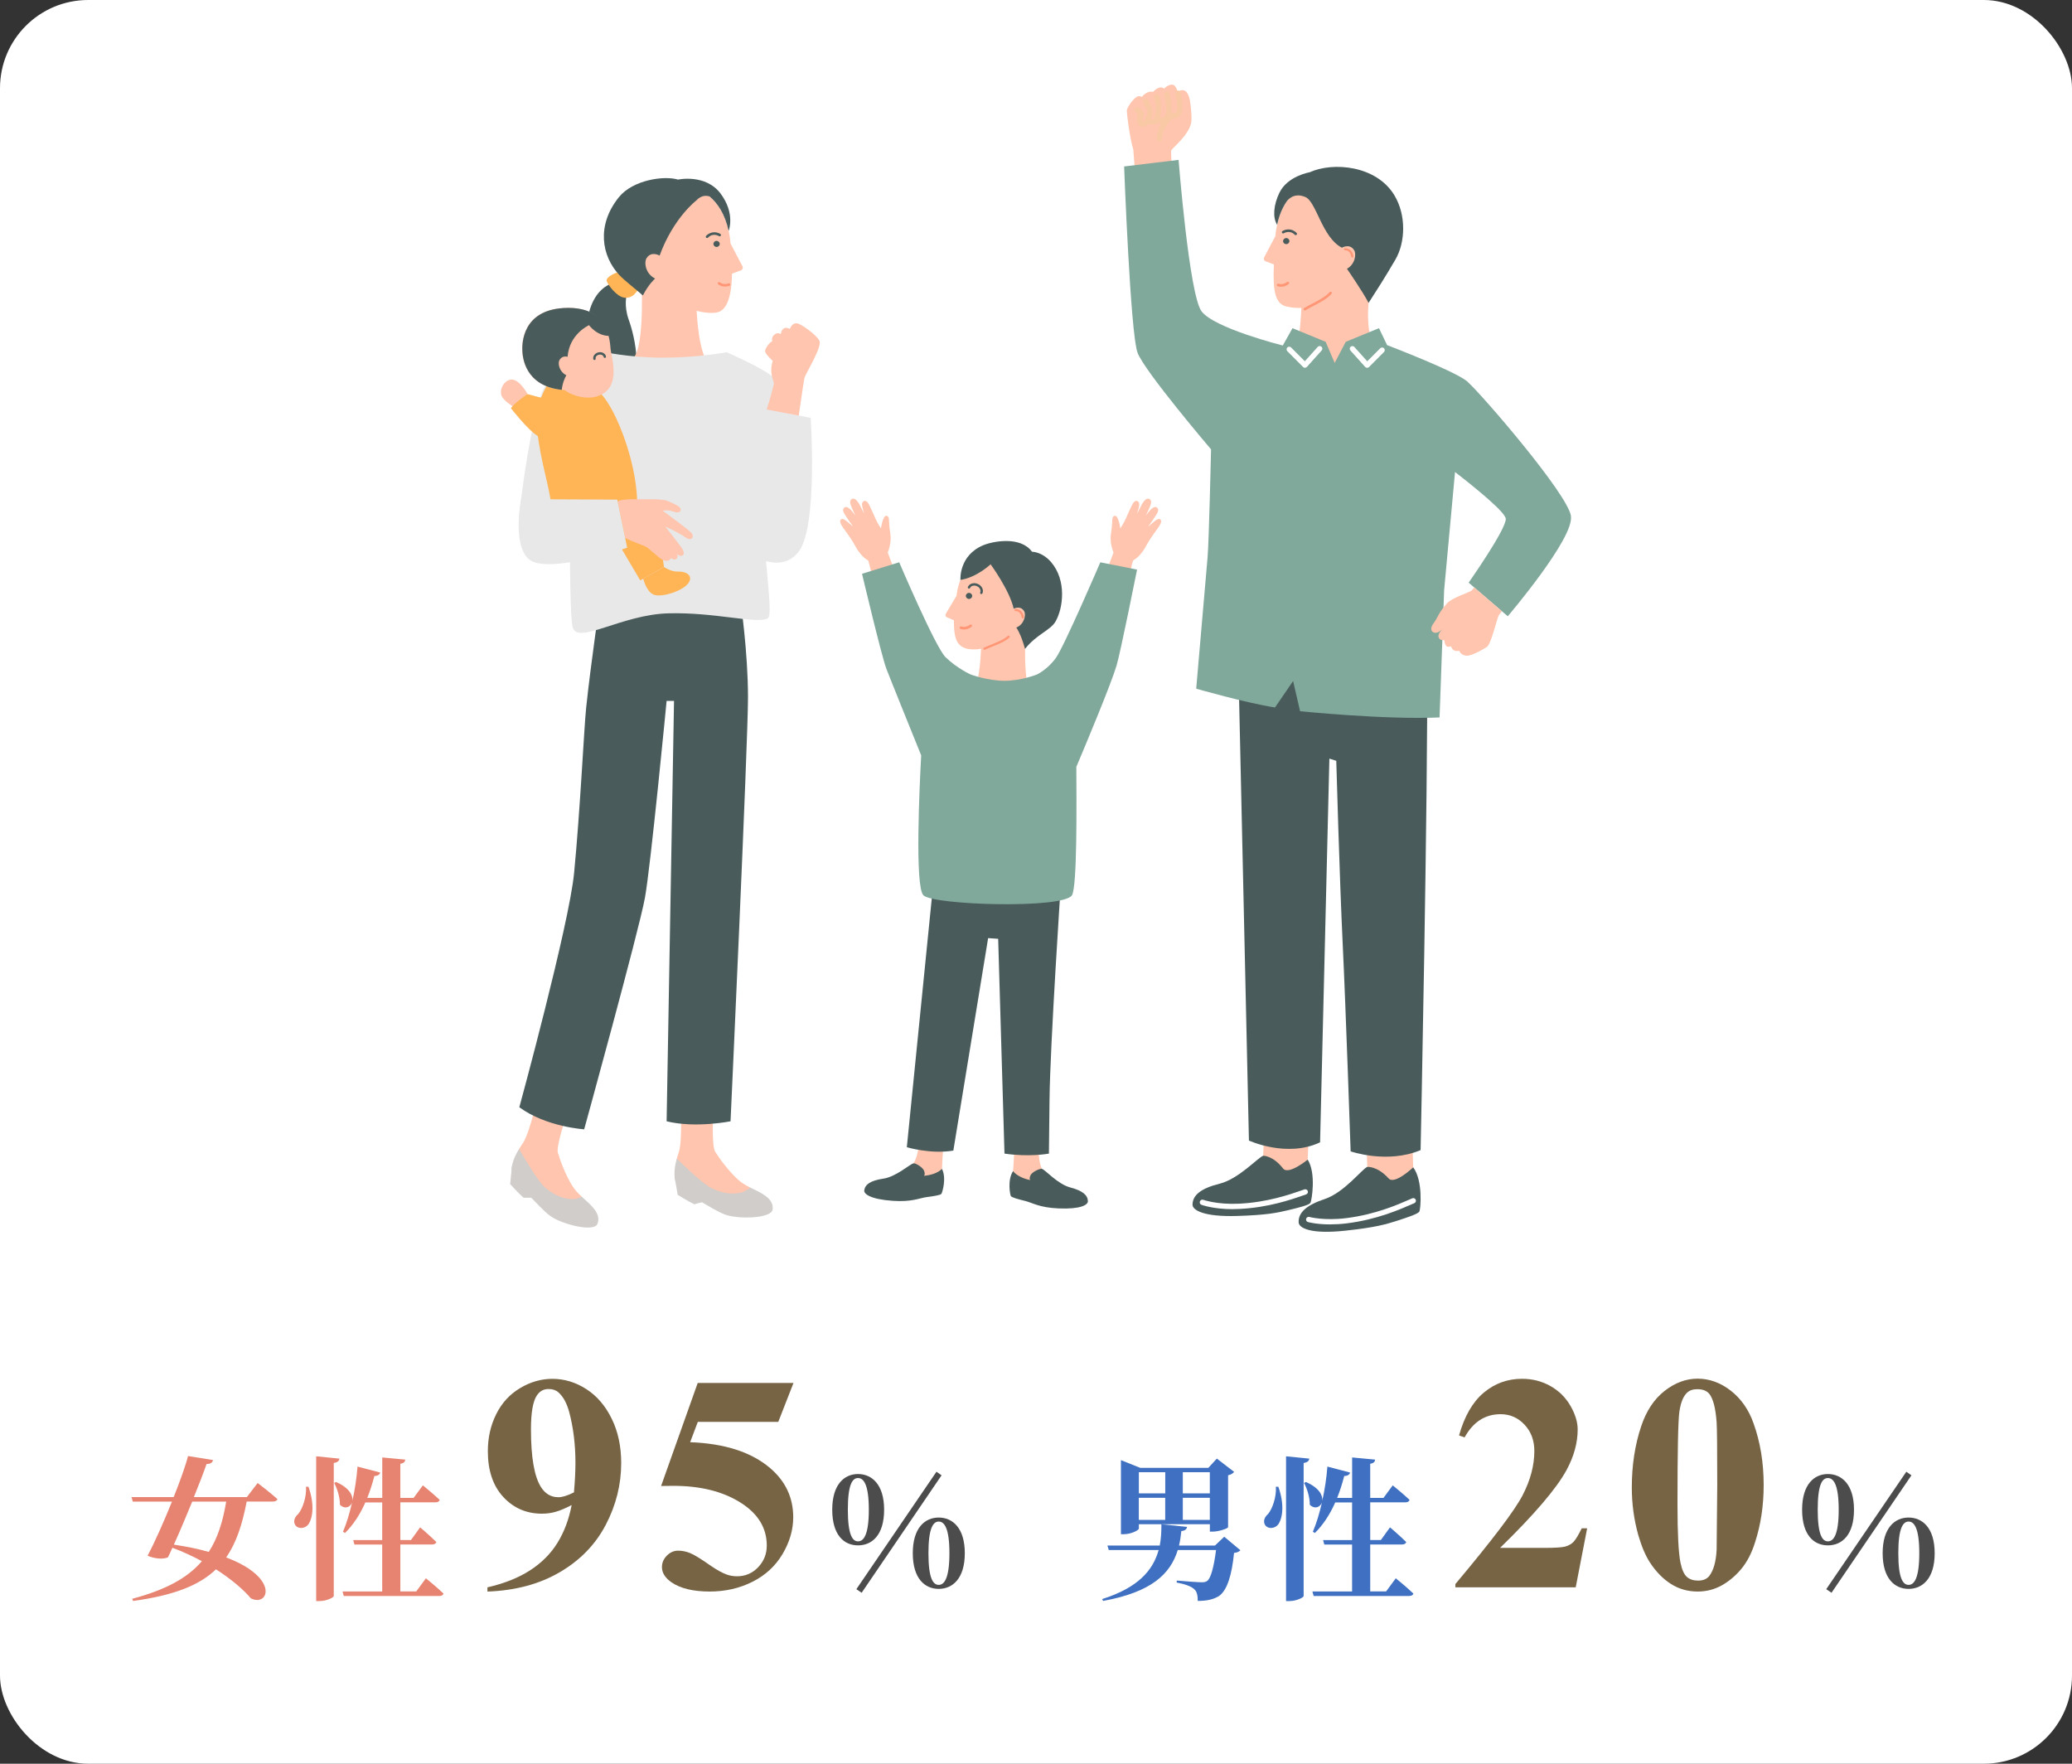 <?xml version="1.0" encoding="UTF-8"?><svg id="b" xmlns="http://www.w3.org/2000/svg" width="470" height="400" viewBox="0 0 470 400"><rect x="0" y="0" width="470" height="400" fill="#333333" stroke="none"/><defs><style>.d{fill:#4c4c4c;}.d,.e,.f,.g,.h,.i,.j,.k,.l,.m,.n,.o,.p{stroke-width:0px;}.e{fill:#776445;}.f{fill:#e78371;}.g{fill:#ffc5ae;}.h{fill:#d0cdca;}.i{fill:#ffb455;}.j{fill:#e8e8e8;}.k{fill:#495c5b;}.l{fill:#ff9676;}.m{fill:#fff;}.n{fill:#f8c9a4;}.o{fill:#80a89b;}.p{fill:#3f70c1;}</style></defs><g id="c"><rect class="m" x="0" width="470" height="400" rx="20" ry="20"/><path class="g" d="M235.61,259.91s-.17,3.64.78,5.2l.09,3.72-5.19.4-1.49-3.62s.29-3.5.24-5.61l5.57-.08Z"/><path class="k" d="M229.79,265.61c-1.31,2-.68,5.34-.49,5.65.2.33,1.6.7,3.26,1.11,1.66.42,3.17,1.5,7.52,1.69,5.08.22,6.71-.81,6.69-1.63-.03-1.35-1.15-2.38-3.99-3.12-2.85-.75-5.66-3.98-6.39-4.2-.34-.2-1.99.53-2.52,1.25-.17.23-.47.91-.18,1.27-1.45-.27-3.13-1-3.89-2.03Z"/><path class="g" d="M208.53,258.78s-.24,3.63-1.35,5.08l-.5,3.68,5.11.98,1.89-3.43s.1-3.51.39-5.6l-5.53-.71Z"/><path class="k" d="M213.67,265.09c1.08,2.13.08,5.38-.14,5.67-.24.3-1.66.51-3.36.74-1.7.23-3.32,1.14-7.66.84-5.07-.35-6.58-1.56-6.47-2.37.18-1.34,1.4-2.23,4.32-2.66,2.91-.42,6.07-3.32,6.82-3.46.36-.16,1.92.74,2.36,1.53.14.25.37.95.04,1.28,1.48-.1,3.23-.65,4.09-1.58Z"/><path class="k" d="M227.85,261.63l-1.43-48.71-2.28-.16-7.89,48.19c-5.17.86-10.55-.77-10.55-.77l6.09-60.73,28.84,1.16s-2.42,36.33-2.56,48.68l-.14,12.34s-4.38.84-10.08,0Z"/><path class="g" d="M263.23,117.81c-.48-.36-1.11.22-1.72.72-.32.27-.74.63-1.08.92.41-.57,1.15-1.59,1.74-2.52.48-.76.84-1.4.21-1.85-.68-.49-1.78.98-1.78.98l-.7.87c.25-.47.49-.96.69-1.43.45-1.04.87-1.98.1-2.35-.96-.47-1.91,1.69-1.91,1.69l-.87,1.7c.22-.7.42-1.41.48-1.75.12-.64-.05-1.01-.46-1.17-.36-.14-.81.22-1.13.87-.44.89-.94,2.04-1.39,3.05-.61,1.37-1.28,2.27-1.28,2.27-.12-.81-.54-2.86-1.2-2.83-.62.02-.62.67-.66,1.65-.03.73-.13,1.5-.27,2.42-.34,2.15.59,4.26.59,4.26,0,0-.54,1.42-1.38,3.66,1.44.39,3.51.95,5.01,1.36.42-2.01.81-3.23.81-3.23,1.4-.7,2.57-2.52,3.08-3.53.33-.65,1.22-2,2.4-3.6.55-.75,1.19-1.77.71-2.13Z"/><path class="g" d="M190.73,117.81c.48-.36,1.11.22,1.72.72.32.27.74.63,1.08.92-.41-.57-1.15-1.59-1.74-2.52-.48-.76-.84-1.4-.21-1.85.68-.49,1.78.98,1.78.98l.7.87c-.25-.47-.49-.96-.69-1.43-.45-1.04-.87-1.98-.1-2.35.96-.47,1.91,1.69,1.91,1.69l.87,1.7c-.22-.7-.42-1.41-.48-1.75-.12-.64.05-1.01.46-1.17.36-.14.81.22,1.13.87.44.89.94,2.04,1.39,3.05.61,1.37,1.28,2.27,1.28,2.27.12-.81.54-2.86,1.2-2.83.62.02.62.67.66,1.65.03.73.13,1.5.27,2.42.34,2.15-.59,4.26-.59,4.26,0,0,.54,1.42,1.38,3.66-1.44.39-3.51.95-5.01,1.36-.42-2.01-.81-3.23-.81-3.23-1.4-.7-2.57-2.52-3.08-3.53-.33-.65-1.22-2-2.4-3.6-.55-.75-1.19-1.77-.71-2.13Z"/><path class="g" d="M219.34,159.72c2.98-3.67,3.06-10.46,3.2-12.59l.08-5.49,10.01.21-.11,5.33c-.04,2.42.11,7.78.88,8.77l-3.83,2.9-10.23.86Z"/><path class="g" d="M216.97,135.11l-2.44,4.11c-.16.28-.05.63.24.76l1.62.71c-.08,4.75,1.09,5.54,2.02,6.09.66.39,2.28.71,4.12.35,0,0,2.71-.6,4.48-1.76,1.49-.97,2.07-1.94,2.07-1.94,0,0,8.1-2.42,6.7-10.59-1.3-7.58-8.47-7.85-8.47-7.85,0,0-8-1.24-10.16,8.96-.08.4-.13.79-.19,1.17Z"/><path class="k" d="M217.85,131.52c3.7-.54,6.85-3.54,6.85-3.54,0,0,4.3,5.85,5.24,10.07,0,0,1.55-.82,2.37.57.48.82.05,2.96-1.78,3.71,0,0,1.04,1.36,1.98,4.84,2.55-3.27,5.78-4.21,6.93-6.23,1.74-3.06,2.52-9.28-.98-13.42-1.21-1.43-2.86-2.32-4.37-2.4-2.61-3.59-8.86-2.37-11.02-1.48-5.62,2.32-5.21,7.87-5.21,7.87Z"/><path class="o" d="M257.92,129.18l-8.33-1.65s-8.21,19.1-10.09,21.7c-1.88,2.61-4.28,3.74-4.28,3.74,0,0-3.55,1.43-7.37,1.43s-7.68-1.43-7.68-1.43c0,0-3.1-1.4-5.7-3.94-2.29-2.25-10.5-21.51-10.5-21.51l-8.43,2.61s4.42,18.66,5.52,21.54c.89,2.33,5.99,14.93,7.9,19.65-.35,6.36-1.5,29.81.51,31.74,2.33,2.24,31.81,3.11,33.69-.03,1.22-2.04,1.02-21.13.99-29.11,2.41-5.71,7.84-18.69,9.12-22.96.89-2.95,4.66-21.8,4.66-21.8Z"/><path class="l" d="M223.3,147.37c-.09,0-.16-.06-.2-.15-.06-.13,0-.28.12-.34.55-.26,1.15-.5,1.73-.73,1.32-.53,2.69-1.07,3.66-1.92.11-.09.27-.08.36.02.09.11.08.27-.02.36-1.04.91-2.45,1.47-3.81,2.01-.6.24-1.16.47-1.7.72-.05.02-.09.03-.14.02Z"/><path class="l" d="M232,140.23c-.11,0-.22-.08-.23-.2-.26-1.54-1.36-1.44-1.4-1.43-.13.01-.25-.08-.26-.21-.02-.13.08-.25.21-.26.02,0,1.6-.16,1.93,1.83.02.13-.07.25-.2.27-.01,0-.03,0-.04,0Z"/><path class="k" d="M219.09,135.17c.01.38.34.68.74.67.39-.01.71-.33.69-.71-.01-.38-.34-.68-.74-.67-.39.01-.71.33-.69.71Z"/><path class="l" d="M217.77,142.57c-.09-.08-.12-.21-.07-.33.06-.15.23-.22.38-.16.04.02.93.36,1.94-.39.13-.1.31-.07.41.06.1.13.07.31-.06.41-1.29.97-2.47.49-2.52.47-.03-.01-.06-.03-.09-.06Z"/><path class="k" d="M222.6,134.73s-.07,0-.11-.02c-.14-.06-.2-.22-.14-.36.22-.49-.12-1.13-.75-1.41-.63-.28-1.33-.11-1.55.39-.06.14-.22.2-.36.14-.14-.06-.2-.22-.14-.36.34-.77,1.36-1.07,2.27-.67.91.4,1.37,1.36,1.03,2.13-.05.1-.14.16-.25.16Z"/><path class="g" d="M170.13,269.3c-.58-.29-1.13-.57-1.57-.87-.4-.27-.81-.6-1.23-.98-1.99-1.8-4.11-4.64-5.12-6.27-1.23-1.98.1-18.16.1-18.16h-8.29s1.12,15.29-.06,18.33c-.15.44-.3.92-.44,1.43l.98,4.36,11.08,5.58,4.79-.83-.24-2.57Z"/><path class="h" d="M153.52,262.77c1.88,1.8,6.04,5.89,8.17,6.85,3.01,1.37,5.64,1.26,7.2.57.35-.16.88-.49,1.25-.89,2.38,1.18,5.42,2.42,5.12,4.98-.24,2.1-7.78,2.27-10.75,1.19-1.7-.62-3.94-2.05-5.64-3.01-1.54-.86-3.26-1.42-4.51-2.61-1.84-1.75-1.5-4.68-.84-7.09Z"/><path class="h" d="M159.57,272.55l-2.08.57c-1.62-.79-3.76-2.14-3.76-2.14l-.71-4.06,6.54,3.27v2.36Z"/><path class="g" d="M131.95,271.39c-.48-.44-.93-.86-1.27-1.27-.31-.37-.62-.8-.92-1.28-1.42-2.28-2.69-5.58-3.22-7.43-.64-2.24,5.05-17.45,5.05-17.45l-7.98-2.26s-3.09,15.02-5.05,17.62c-.26.39-.54.81-.81,1.25l-.24,4.46,9.15,8.39,4.83.5.47-2.54Z"/><path class="h" d="M117.74,260.57c1.32,2.24,4.21,7.31,5.99,8.82,2.52,2.14,5.08,2.75,6.77,2.51.38-.06.98-.23,1.44-.51,1.97,1.79,4.55,3.8,3.57,6.19-.81,1.95-8.1.06-10.66-1.79-1.47-1.06-3.23-3.05-4.61-4.43-1.25-1.25-2.75-2.25-3.63-3.74-1.29-2.19-.17-4.91,1.13-7.05Z"/><path class="h" d="M120.9,271.63h-2.15c-1.34-1.22-3.03-3.09-3.03-3.09l.42-4.1,5.41,4.92-.64,2.27Z"/><path class="k" d="M139.56,91.77c-3.07,1.47-9.34,1.2-9.34,1.2,5.3-1.15,4.2-8.28,3.56-12.53-.66-4.33-1.23-6.36.05-10.35,1.32-4.12,3.85-5.56,5.55-6.05l2.77,2.88s-.69,2.39.48,5.63c1.17,3.24,4.54,15.27-3.07,19.22Z"/><path class="i" d="M144.13,66.48s-.88,1.27-2.57,1.02-3.63-2.86-3.93-3.73c-.3-.87,1.78-1.75,1.78-1.75l1.32-.58,4.31,3.97-.92,1.08Z"/><path class="g" d="M143.77,81.08l.84,3.77,13.64,3.02,2.5-5.25c-2.2-2.8-2.61-10.01-2.79-12.93l-.32-7.86-12.16.49s.88,15.72-1.71,18.76Z"/><path class="g" d="M150.31,64.6c2.44,5.85,10.92,6.99,12.87,6.09,1.2-.55,2.76-2.26,2.86-8.62l2.03-.76c.37-.14.53-.57.35-.91l-2.72-5.19c-.05-.47-.07-.95-.15-1.44-1.98-12.63-11.87-11.64-11.87-11.64,0,0-8.81-.13-10.89,9.07-2.24,9.92,7.52,13.41,7.52,13.41Z"/><path class="k" d="M165.28,52.35c-.86-3.87-2.52-6.29-4.32-7.79-1.77-.61-2.98.88-2.98.88,0,0-5.23,3.95-8.36,12.53,0,0-1.85-1.11-2.94.55-.64.97-.26,3.6,1.92,4.65,0,0-1.53,1.35-2.77,3.84-1.68-1.48-4.17-3.37-5.35-4.64-4.02-4.29-5.23-11.25-.12-17.62,3.19-3.98,10.3-4.97,13.44-4.02,0,0,6.26-1.37,9.66,3.18,3.4,4.55,1.83,8.45,1.83,8.45Z"/><path class="k" d="M136.11,136.35s-2.05,13.8-3.15,24.16c-.48,4.58-1.35,23.25-2.74,37.52-1.16,11.87-12.42,53.09-12.42,53.09,6.13,4.48,14.71,5,14.71,5,0,0,12.45-45.16,13.78-52.49,1.33-7.33,4.92-44.67,4.92-44.67h1.68s-1.68,95.34-1.68,95.34c6.55,1.61,14.5,0,14.5,0,0,0,3.96-85.72,3.96-96.14,0-10.42-1.7-21.81-1.7-21.81h-31.86Z"/><path class="j" d="M117.73,117.43c1.29-12.73,4.13-27.67,5.93-29.83,1.08-1.3,8.16-5.82,12.76-7.89,0,0,6.08,1.41,13.99,1.41,7.91,0,14.43-1.24,14.43-1.24,4.74,2.11,9.74,4.64,10.69,5.86.55.71,1.75,4.23,2.87,7.97l5.49,1.06s1.67,24.87-2.77,30.41c-2.23,2.79-5.22,2.68-7.36,2.08.58,6.93,1.34,12.57.33,13.03-2.72,1.22-11.92-1.47-22.5-1.19-10.58.27-20.66,7.24-21.7,3.14-.55-2.17-.64-14.08-.61-24.8h-11.55Z"/><path class="g" d="M173.9,92.86c.69-2.1,1.21-3.97,1.62-5.72.16-.69-.55-1.24-.57-3.25,0-.81.15-1.5.33-2.05-.34-.31-1.6-1.49-1.73-2.14-.09-.45.72-1.75,1.48-2.23.04-.03.09-.03.15-.03v-.02c-.28-.82.32-1.79,1.32-1.86.13,0,.34.07.6.2.06-.35.34-1.6,1.47-1.39.16.03.36.11.58.21.43-.88.84-1.3,1.61-1.26.84.04,4.56,2.68,5.14,4.02.58,1.34-3.07,7.3-3.39,8.27-.12.37-.6,3.65-1.33,8.65l-7.29-1.39Z"/><path class="i" d="M150.6,128.57s1.59,1.15,3.26,1.06c1.67-.09,3.6.93,2.22,2.71-1.39,1.78-6.14,3.24-7.83,2.51-1.69-.73-2.34-3.62-2.34-3.62l4.7-2.66Z"/><path class="i" d="M125.08,86.07l10.55,2.7c3.19,1.99,8.72,14.98,8.89,24.94,0,0,3.96.27,5,7.31l1.09,7.53-5.38,3.08-5.81-9.84c-1.72.22-4.11.42-7.1.42-7.07,0-7.1-6.46-7.1-6.46-.52-5.35-2.52-10.58-3.37-18.11-.8-7.09,3.23-11.6,3.23-11.6Z"/><path class="g" d="M116.29,92.13s-1.22-.66-2.21-1.85c-1.13-1.36,0-3.86,1.7-4.18,1.94-.37,3.89,3.26,3.89,3.26l-3.38,2.77Z"/><path class="i" d="M127.57,100.18c-1.9-.11-3.53-.05-5.7-1.37-2.16-1.32-5.97-6.22-5.97-6.22.55-1.01,3.75-3.22,3.75-3.22,0,0,2.86.82,5.41,1.37l2.5,9.44Z"/><path class="g" d="M127.7,69.86c9.34-.61,10.57,5.91,10.77,9,.15,2.25,2.85,9.46-3.35,11.12-1.89.51-4.87.08-7.09-1.52-9.03-.62-9.49-7.5-9.57-8.89-.1-1.84.12-9.12,9.23-9.71Z"/><path class="k" d="M127.7,69.86c7.08-.46,9.98,3.18,10.83,6.31-3.02.21-4.92-2.42-4.92-2.42,0,0-4.47,1.96-4.86,7.16-.51-.12-1.36-.14-1.86.79-.41.77.01,2.64,1.58,3.4-.34.59-.89,1.78-1.04,3.31-8.42-.89-8.87-7.48-8.94-8.83-.1-1.84.12-9.12,9.23-9.71Z"/><path class="g" d="M140.58,113.48c1.54-.26,2.56-.29,3.74-.25,1.23.05,5.6-.2,7.05.36.7.27,1.46.64,2.08.96.69.36,1.07.81.94,1.24-.1.36-.74.6-1.57.26-.89-.37-2.06-.37-2.5-.2.15.08.28.16.39.25,1.58,1.22,5.1,3.73,6.02,4.65.52.52.53,1.16.12,1.41-.53.32-1.24-.21-1.24-.21-1.81-1.29-4.69-2.51-4.69-2.51,0,0,2.91,3.66,3.55,4.6,0,0,1.05,1.33.45,1.85-.6.52-1.4-.27-1.4-.27,0,0,.42.7-.09,1.13-.51.42-1.23-.18-1.23-.18,0,0-.67,1.57-2.82-.23-2.15-1.8-2.23-1.96-2.95-2.39-.43-.25-2.64-.93-4.61-1.94l-1.7-8.29c.27-.16.46-.24.46-.24Z"/><path class="j" d="M140.03,113.31l-21.83-.1s-2.04,10.12,1.68,13.55c4.07,3.74,22.38-2.54,22.38-2.54l-2.24-10.91Z"/><path class="k" d="M161.83,55.34c.01.38.34.68.74.67.39-.01.71-.33.69-.71-.01-.38-.34-.68-.74-.67-.39.01-.71.33-.69.71Z"/><path class="k" d="M160.41,53.98c.07,0,.14-.03.19-.09,1.15-1.16,2.43-.37,2.49-.34.14.09.32.05.4-.09.09-.14.05-.32-.09-.4-.59-.38-2.02-.78-3.22.42-.11.12-.11.3,0,.41.06.06.14.09.22.09Z"/><path class="l" d="M162.84,64.4c-.06-.11-.05-.24.04-.33.11-.12.29-.13.41-.03.04.03.77.64,1.97.23.15-.05.32.03.37.18.05.15-.03.32-.18.37-1.53.52-2.5-.31-2.54-.34-.03-.02-.05-.05-.06-.08Z"/><path class="k" d="M134.85,81.65c-.13,0-.24-.09-.27-.22-.14-.68.4-1.36,1.19-1.52.37-.08.76-.03,1.07.14.33.18.55.46.62.8.03.15-.07.29-.21.32-.15.03-.29-.07-.32-.21-.04-.18-.16-.33-.34-.43-.2-.11-.45-.14-.71-.09-.5.1-.85.5-.77.88.03.15-.07.29-.21.32-.02,0-.04,0-.05,0Z"/><path class="g" d="M269.93,22.84c-.16-.58-.45-2.54-1.93-2.39-.38.04-.62.32-.77.67-.16-.62-.38-1.18-.69-1.57-.65-.81-1.86-.08-2.51.57-.68-.75-1.9.06-2.51.74-.87-.37-2.22.6-2.46,1.12,0,0-.54-.23-.82-.17-1.1.24-2.62,2.67-2.64,3.23s.61,6.05,1.47,8.85l.44,5.71,8.33-.82s-.25-4.2-.17-4.64c.09-.44,3.98-3.42,4.53-6.3.23-1.24-.16-4.53-.28-4.99Z"/><polygon class="g" points="286.53 262.1 286.94 252.15 297.1 252.46 296.62 262.98 295.6 267.98 285.22 269.56 286.53 262.1"/><path class="k" d="M296.62,262.98c1.98,3.08.92,9.34.63,9.82-.32.5-2.46,1.04-5.01,1.65-2.56.61-4.85,1.11-11.51,1.32-7.78.25-10.27-1.35-10.23-2.6.06-2.07,1.79-3.63,6.17-4.72,4.37-1.1,8.74-6,9.87-6.33,0,0,2.19-.08,4.51,2.89,1.22,1.56,5.59-2.02,5.59-2.02Z"/><path class="m" d="M279.63,274.23c-4.37,0-6.98-.94-7.1-.99-.31-.11-.47-.46-.35-.77.11-.31.46-.47.77-.36.03.01,3.11,1.12,8.11.88,6.41-.31,11.49-2.08,14.22-3.03l.61-.21c.31-.11.65.06.76.37.11.31-.06.65-.37.76l-.61.21c-2.79.97-7.97,2.78-14.55,3.09-.51.02-1.01.04-1.48.04Z"/><polygon class="g" points="310.15 264.64 309.79 254.42 320.22 253.93 320.56 264.74 319.9 269.95 309.4 272.39 310.15 264.64"/><path class="k" d="M320.56,264.74c2.27,3.01,1.68,9.5,1.41,10.01-.28.54-2.44,1.26-5.01,2.09-2.57.83-4.88,1.52-11.69,2.26-7.96.87-10.63-.58-10.69-1.86-.1-2.12,1.55-3.86,5.95-5.32,4.39-1.47,8.48-6.84,9.61-7.27,0,0,2.23-.26,4.85,2.61,1.37,1.51,5.57-2.51,5.57-2.51Z"/><path class="m" d="M301.75,277.69c-3.11,0-4.96-.51-5.06-.54-.32-.09-.5-.42-.41-.74.09-.32.42-.5.74-.41.03,0,3.28.9,8.38.26,6.54-.82,11.61-3.03,14.33-4.22l.61-.27c.3-.13.66,0,.79.31.13.3,0,.66-.31.79l-.61.26c-2.78,1.21-7.94,3.47-14.66,4.31-1.41.18-2.68.24-3.8.24Z"/><path class="g" d="M311.77,78.73c-1.02-1.18-1.77-5.51-1.34-10.04l.41-9.13-15.15-.67-.42,9.27c-.14,2.44-.17,10.36-2.47,13.13l7.47,6.22,11.5-8.77Z"/><path class="g" d="M303.71,62.4c-2.84,6.7-6.85,8.22-11.85,7.12-2.64-.58-3.16-3.54-2.9-9.55l-1.9-.72c-.34-.13-.5-.53-.32-.86l2.57-4.86c.04-.44.07-.89.15-1.35,1.91-11.85,11.18-10.88,11.18-10.88,0,0,8.27-.09,10.18,8.55,2.07,9.32-7.11,12.55-7.11,12.55Z"/><path class="k" d="M297.02,39.08s-4.96.85-6.79,4.6c-1.35,2.76-1.59,5.64-.54,7.29.48-2.2,1.24-3.9,2.13-5.22,0,0,1.41-2.31,4.3-1.06,2.49,1.08,3.76,9.18,8.27,11.49,0,0,1.74-1.04,2.76.53.57.88.25,3.21-1.61,4.25,0,0,3.75,5.44,4.9,7.74,1.89-2.93,3.58-5.54,6.07-9.8,2.31-3.95,2.5-10.12-.22-14.62-4.08-6.77-13.94-7.63-19.27-5.19Z"/><path class="k" d="M303.11,172.56s.75,26.84,1.46,41.56c.71,14.72,1.8,47,1.8,47,0,0,8.27,2.9,15.87-.28,0,0,1.71-81.8,1.48-109.92h-42.82l2.4,107.75s8.62,3.98,16.14.4l2.11-87.02,1.57.5Z"/><path class="o" d="M356.35,117.04c-.76-5.03-20.05-27.35-23.23-30.23-1.66-2.13-18.48-8.54-18.48-8.54l-1.84-3.84-7.54,3.09-2.51,4.79-2.05-4.79-7.52-3.09-2.2,3.93s-15.68-3.94-18.46-7.8c-2.78-3.86-5.18-34.3-5.18-34.3l-12.35,1.49s1.42,37.99,3.05,42.26c1.63,4.27,16.67,21.9,16.67,21.9,0,0-.48,21.02-.79,24.47-.41,4.67-2.58,29.81-2.58,29.81,0,0,11.12,3.2,17.87,4.26l4.11-6,1.58,6.85s19.4,1.97,31.64,1.41l1.04-28.9,2.47-26.76c4.53,3.51,11.41,9.08,11.51,10.61.15,2.29-8.42,14.48-8.42,14.48l8.87,7.62s15.09-17.68,14.33-22.71Z"/><path class="g" d="M333.79,133.95c-.57.44-4.41,1.6-5.56,2.88-2.06,2.3-1.96,3.06-3.07,4.55-.64.86-.71,1.67-.02,2.02.56.28,1.23.06,2.09-.74-.31.3-1.03,1.05-.94,1.69.1.69.73.92,1.33.83.04.45.19,1.22.62,1.45.17.09.51.06.91-.04.27.82.83,1.22,1.85,1,.38.87,1.18,1.12,1.85,1.12.93,0,3.49-1.33,4.44-2,.95-.67,2.23-6.26,2.66-7.12.05-.11.32-.44.74-.96l-6.28-5.4c-.33.41-.56.67-.62.73Z"/><path class="m" d="M310.11,83.41s-.01,0-.02,0c-.16,0-.32-.08-.43-.2l-3.34-3.72c-.22-.25-.2-.62.05-.85.25-.22.62-.2.85.05l2.92,3.25,2.95-2.96c.23-.23.61-.23.85,0,.23.23.23.61,0,.85l-3.4,3.41c-.11.11-.27.18-.42.18Z"/><path class="m" d="M296,83.41c-.16,0-.31-.06-.42-.18l-3.57-3.58c-.23-.23-.23-.61,0-.85.23-.23.61-.23.85,0l3.12,3.13,2.92-3.25c.22-.25.6-.27.85-.05.25.22.27.6.05.85l-3.34,3.72c-.11.12-.27.19-.43.2,0,0-.01,0-.02,0Z"/><path class="n" d="M266.26,26.85s-.07,0-.1,0c-.59-.03-1.08-.28-1.43-.75-.2-.26-.15-.64.12-.84.26-.2.64-.15.84.12.13.18.3.26.53.27.21.01.37-.05.5-.18.24-.24.35-.71.32-1.29-.04-.61-.12-1.87-.38-2.91-.08-.32.11-.65.43-.73.32-.08.65.11.73.43.29,1.15.37,2.48.41,3.13.06.93-.18,1.72-.66,2.21-.35.35-.8.54-1.31.54Z"/><path class="n" d="M263.7,27.95s-.06,0-.09,0c-.52-.02-.99-.27-1.35-.72-.21-.26-.17-.63.08-.84.26-.21.63-.17.84.08.2.24.37.27.48.28.17,0,.29-.04.41-.15.29-.27.47-.87.5-1.62.03-.91-.1-2.31-.46-3.4-.1-.31.07-.65.38-.75.31-.1.65.07.75.38.43,1.31.54,2.87.51,3.8-.03,1.09-.35,1.97-.88,2.46-.33.31-.74.47-1.19.47Z"/><path class="n" d="M261.39,28.29s-.06,0-.09,0c-.53-.02-.97-.29-1.23-.76-.16-.29-.06-.65.23-.82.29-.16.65-.06.82.23.06.11.12.15.24.15.14,0,.55.03.78-1.71.15-1.12.03-2.3-.32-3.17-.12-.31.02-.66.33-.78.31-.12.66.02.78.33.43,1.06.57,2.44.4,3.77-.1.76-.36,2.75-1.93,2.75Z"/><path class="n" d="M259.28,28.78c-.2,0-.4-.05-.59-.14-.45-.23-.75-.7-.79-1.26-.04-.54.12-1.07.26-1.43l-.62-.56c-.24-.22-.26-.6-.04-.85.22-.24.6-.26.85-.04l.94.86c.21.19.26.5.12.74-.1.18-.35.73-.32,1.18.01.14.06.25.13.28.04.02.08.02.12,0,.3-.2,1.12-1.56.93-2.34-.07-.31-.43-1.14-.89-1.83-.18-.28-.1-.65.17-.83.28-.18.65-.1.83.17.51.78.94,1.74,1.05,2.21.32,1.34-.78,3.21-1.45,3.63-.22.14-.46.21-.71.21Z"/><path class="n" d="M262.94,32.08s-.02,0-.04,0c-.33-.02-.58-.3-.56-.63.22-3.74,3.06-5.63,3.19-5.71.28-.18.65-.1.83.18.18.28.1.65-.17.83h0s-2.46,1.65-2.64,4.78c-.02.32-.28.56-.6.56Z"/><path class="l" d="M295.98,70.41c-.1,0-.19-.05-.25-.14-.08-.14-.04-.32.1-.4.59-.36,1.24-.7,1.87-1.02,1.44-.75,2.92-1.52,3.92-2.6.11-.12.3-.12.41-.01.12.11.12.3.01.41-1.07,1.15-2.6,1.94-4.08,2.71-.65.34-1.27.66-1.84,1.01-.05.03-.1.04-.16.04Z"/><path class="l" d="M306.75,58.4c-.11,0-.22-.08-.23-.2-.26-1.54-1.36-1.44-1.4-1.43-.13.01-.25-.08-.26-.21-.02-.13.08-.25.21-.26.02,0,1.6-.16,1.93,1.83.02.13-.07.25-.2.27-.01,0-.03,0-.04,0Z"/><path class="k" d="M292.48,54.7c-.01.38-.34.68-.74.67-.39-.01-.71-.33-.69-.71.01-.38.34-.68.74-.67.39.01.71.33.69.71Z"/><path class="k" d="M293.89,53.33c-.07,0-.14-.03-.19-.09-1.15-1.16-2.43-.37-2.49-.34-.14.09-.32.05-.4-.09-.09-.14-.05-.32.09-.4.59-.38,2.02-.78,3.22.42.11.12.11.3,0,.41-.06.06-.14.09-.22.09Z"/><path class="l" d="M289.71,64.84c-.09-.08-.12-.21-.07-.33.06-.15.23-.22.38-.16.04.02.93.36,1.94-.39.13-.1.31-.07.41.06.1.13.07.31-.06.41-1.29.97-2.47.49-2.52.47-.03-.01-.06-.03-.09-.06Z"/><path class="d" d="M200.55,342.39c0,5.78-2.76,8.09-5.92,8.09s-5.85-2.31-5.85-8.09,2.77-8.09,5.85-8.09,5.92,2.31,5.92,8.09ZM194.63,349.57c1.29,0,2.45-1.5,2.45-7.18s-1.16-7.18-2.45-7.18-2.31,1.47-2.31,7.18,1.05,7.18,2.31,7.18ZM194.25,360.42l18.17-26.64,1.16.81-18.13,26.64-1.19-.81ZM218.85,352.26c0,5.78-2.8,8.09-5.92,8.09s-5.88-2.31-5.88-8.09,2.77-8.09,5.88-8.09,5.92,2.31,5.92,8.09ZM212.94,359.44c1.26,0,2.42-1.5,2.42-7.18s-1.15-7.18-2.42-7.18-2.34,1.47-2.34,7.18,1.05,7.18,2.34,7.18Z"/><path class="e" d="M110.57,360.96v-.96c3.78-.87,6.99-2.14,9.62-3.83,2.63-1.69,4.72-3.77,6.25-6.25,1.54-2.48,2.61-5.34,3.23-8.58-1.41.73-2.61,1.24-3.61,1.52-.99.29-2.03.43-3.13.43-3.51,0-6.43-1.26-8.77-3.79-2.34-2.53-3.5-5.99-3.5-10.39,0-3.05.63-5.85,1.9-8.39,1.26-2.54,3.07-4.51,5.42-5.91s4.79-2.1,7.31-2.1c2.71,0,5.28.77,7.69,2.32,2.42,1.55,4.34,3.79,5.78,6.73s2.15,6.29,2.15,10.05c0,4.88-1.17,9.55-3.5,14.01-2.34,4.47-5.82,8.05-10.44,10.75s-10.09,4.16-16.41,4.39ZM130.19,338.47c.23-2.55.34-4.8.34-6.73,0-4.15-.48-8.01-1.44-11.59-.55-1.98-1.36-3.44-2.43-4.38-.57-.5-1.31-.75-2.22-.75-1.14,0-2.03.49-2.67,1.47-.89,1.34-1.33,3.91-1.33,7.69,0,6.31.75,10.66,2.26,13.06.98,1.55,2.3,2.32,3.96,2.32.89,0,2.06-.36,3.52-1.09Z"/><path class="e" d="M158.29,313.65h21.7l-3.45,8.82h-18.25l-1.74,4.61c7.86.3,13.91,2.26,18.15,5.88,3.49,2.99,5.23,6.7,5.23,11.14,0,2.85-.81,5.63-2.43,8.36-1.62,2.72-3.9,4.82-6.84,6.29s-6.16,2.2-9.67,2.2c-3.78,0-6.69-.71-8.72-2.12-1.41-1-2.12-2.14-2.12-3.42,0-.98.37-1.85,1.11-2.6.74-.75,1.6-1.13,2.58-1.13.89,0,1.79.18,2.7.55.91.36,2.47,1.32,4.68,2.87,1.39.96,2.59,1.62,3.59,1.98.71.27,1.5.41,2.39.41,1.87,0,3.46-.68,4.77-2.05,1.31-1.37,1.96-3.01,1.96-4.92,0-4.01-2-7.27-6.02-9.78-4.01-2.51-9.07-3.76-15.18-3.76-.62,0-1.54.01-2.77.03l8.31-23.38Z"/><path class="f" d="M58.45,336.34s2.8,2.14,4.48,3.64c-.11.38-.49.56-1.02.56h-5.95c-1.01,5.22-2.35,9.38-4.66,12.67,12.29,4.66,9.59,11.31,5.6,9.28-1.54-1.85-4.27-4.24-7.91-6.58-3.82,3.68-9.63,5.92-18.8,7.18l-.21-.49c7.46-2,12.46-4.62,15.82-8.54-2.03-1.08-4.27-2.14-6.69-3.04-.35.8-.7,1.54-1.01,2.17-1.02.46-2.84.38-4.62-.35,1.54-2.91,3.68-7.7,5.53-12.29h-8.89l-.28-1.02h9.56c1.47-3.71,2.73-7.21,3.25-9.31l5.67.91c-.1.52-.49.88-1.47.91-.6,1.75-1.65,4.48-2.87,7.49h12.01l2.45-3.19ZM43.61,340.54c-1.37,3.33-2.87,6.9-4.17,9.77,3.04.46,5.67,1.01,7.91,1.65,2-3.05,3.19-6.79,3.96-11.41h-7.7Z"/><path class="f" d="M69.97,337.18c1.4,3.96,1.01,7,0,8.51-.74,1.02-2.31,1.15-2.98.21-.56-.88-.14-1.85.67-2.56.91-1.08,1.92-3.78,1.75-6.16h.56ZM77,330.81c-.1.49-.35.84-1.29.98v30.17c0,.35-1.68,1.15-3.19,1.15h-.8v-32.83l5.29.53ZM96.6,357.94s2.52,2.03,3.99,3.46c-.07.39-.49.56-.98.56h-21.63l-.28-1.02h9v-10.64h-6.3l-.28-1.02h6.58v-8.54h-3.82c-1.23,2.77-2.77,5.11-4.62,6.93l-.46-.28c.8-1.86,1.5-4.17,2.06-6.65-.38,1.12-1.68,1.61-2.76.52.04-1.68-.63-3.68-1.29-4.94l.42-.21c2.97,1.29,3.85,3.01,3.71,4.24.56-2.49.95-5.11,1.16-7.74l5.15,1.36c-.14.46-.56.77-1.33.77-.46,1.75-.98,3.43-1.61,4.97h3.4v-9.17l5.22.49c-.07.49-.28.8-1.12.94v7.74h3.01l2.1-2.84s2.38,1.93,3.82,3.29c-.11.38-.46.56-.95.56h-7.98v8.54h2.42l2.07-2.87s2.31,1.96,3.67,3.33c-.1.39-.49.56-.98.56h-7.18v10.64h3.61l2.21-3.01Z"/><path class="d" d="M420.55,342.39c0,5.78-2.76,8.09-5.92,8.09s-5.85-2.31-5.85-8.09,2.77-8.09,5.85-8.09,5.92,2.31,5.92,8.09ZM414.63,349.57c1.29,0,2.45-1.5,2.45-7.18s-1.16-7.18-2.45-7.18-2.31,1.47-2.31,7.18,1.05,7.18,2.31,7.18ZM414.25,360.42l18.17-26.64,1.16.81-18.13,26.64-1.19-.81ZM438.85,352.26c0,5.78-2.8,8.09-5.92,8.09s-5.88-2.31-5.88-8.09,2.77-8.09,5.88-8.09,5.92,2.31,5.92,8.09ZM432.94,359.44c1.26,0,2.42-1.5,2.42-7.18s-1.15-7.18-2.42-7.18-2.34,1.47-2.34,7.18,1.05,7.18,2.34,7.18Z"/><path class="e" d="M357.41,360h-27.28v-.75c8.36-9.96,13.44-16.66,15.23-20.1,1.79-3.44,2.68-6.8,2.68-10.08,0-2.39-.74-4.38-2.22-5.96-1.48-1.58-3.29-2.38-5.43-2.38-3.51,0-6.23,1.75-8.17,5.26l-1.26-.44c1.23-4.38,3.1-7.61,5.61-9.71,2.51-2.1,5.4-3.14,8.68-3.14,2.35,0,4.49.55,6.43,1.64s3.45,2.59,4.55,4.49c1.09,1.9,1.64,3.69,1.64,5.35,0,3.03-.84,6.11-2.53,9.23-2.3,4.22-7.33,10.09-15.07,17.64h10.01c2.46,0,4.06-.1,4.8-.31.74-.21,1.35-.55,1.83-1.04.48-.49,1.11-1.52,1.88-3.09h1.23l-2.6,13.4Z"/><path class="e" d="M400.06,336.83c0,4.63-.65,8.94-1.95,12.95-.77,2.46-1.82,4.48-3.13,6.05-1.31,1.57-2.8,2.82-4.46,3.74s-3.47,1.38-5.43,1.38c-2.23,0-4.25-.57-6.05-1.71s-3.4-2.77-4.79-4.89c-1-1.55-1.88-3.61-2.63-6.19-.98-3.49-1.47-7.09-1.47-10.8,0-5.04.71-9.66,2.12-13.88,1.16-3.49,2.93-6.16,5.3-8.02,2.37-1.86,4.88-2.79,7.52-2.79s5.2.92,7.54,2.75c2.33,1.83,4.05,4.3,5.14,7.4,1.53,4.26,2.29,8.92,2.29,13.98ZM389.53,336.76c0-8.11-.05-12.84-.14-14.18-.23-3.17-.77-5.31-1.64-6.43-.57-.73-1.49-1.09-2.77-1.09-.98,0-1.75.27-2.32.82-.84.8-1.41,2.2-1.71,4.22s-.44,9.05-.44,21.11c0,6.56.23,10.96.68,13.19.34,1.62.83,2.7,1.47,3.25s1.48.82,2.53.82c1.14,0,1.99-.36,2.56-1.09.96-1.28,1.5-3.25,1.64-5.91l.14-14.7Z"/><path class="p" d="M281.36,351.6c-.28.28-.7.53-1.44.59-.49,5.04-1.58,8.51-3.4,9.77-1.19.73-2.62,1.12-4.83,1.12,0-1.12-.14-2.1-.8-2.66-.67-.67-2.24-1.19-3.99-1.51l.04-.45c1.86.17,4.8.39,5.64.39.59,0,.95-.07,1.26-.32.84-.59,1.54-3.33,2-7h-8.68c-1.68,5.46-5.99,9.56-16.94,11.55l-.21-.42c8.19-2.59,11.55-6.55,12.81-11.13h-11.31l-.31-1.01h11.87c.31-1.54.38-3.19.38-4.83l5.81.6c-.07.56-.49.88-1.29.94-.11,1.16-.28,2.24-.53,3.29h8.16l2.1-2,3.68,3.08ZM274.43,345.68h-16.1v.98c0,.38-1.75,1.29-3.43,1.29h-.63v-16.8l4.38,1.75h15.44l1.93-2.1,3.92,3.01c-.21.28-.63.63-1.37.77v11.8c-.03.25-2.1.98-3.43.98h-.7v-1.68ZM258.33,333.89v4.8h5.99v-4.8h-5.99ZM264.31,344.7v-5.01h-5.99v5.01h5.99ZM268.3,333.89v4.8h6.13v-4.8h-6.13ZM274.43,344.7v-5.01h-6.13v5.01h6.13Z"/><path class="p" d="M289.97,337.18c1.4,3.96,1.01,7,0,8.51-.74,1.02-2.31,1.15-2.98.21-.56-.88-.14-1.85.67-2.56.91-1.08,1.92-3.78,1.75-6.16h.56ZM297,330.81c-.1.49-.35.84-1.29.98v30.17c0,.35-1.68,1.15-3.19,1.15h-.8v-32.83l5.29.53ZM316.6,357.94s2.52,2.03,3.99,3.46c-.07.39-.49.56-.98.56h-21.63l-.28-1.02h9v-10.64h-6.3l-.28-1.02h6.58v-8.54h-3.82c-1.23,2.77-2.77,5.11-4.62,6.93l-.46-.28c.8-1.86,1.5-4.17,2.06-6.65-.38,1.12-1.68,1.61-2.76.52.04-1.68-.63-3.68-1.29-4.94l.42-.21c2.97,1.29,3.85,3.01,3.71,4.24.56-2.49.95-5.11,1.16-7.74l5.15,1.36c-.14.46-.56.77-1.33.77-.46,1.75-.98,3.43-1.61,4.97h3.4v-9.17l5.22.49c-.07.49-.28.8-1.12.94v7.74h3.01l2.1-2.84s2.38,1.93,3.82,3.29c-.11.38-.46.56-.95.56h-7.98v8.54h2.42l2.07-2.87s2.31,1.96,3.67,3.33c-.1.39-.49.56-.98.56h-7.18v10.64h3.61l2.21-3.01Z"/></g></svg>